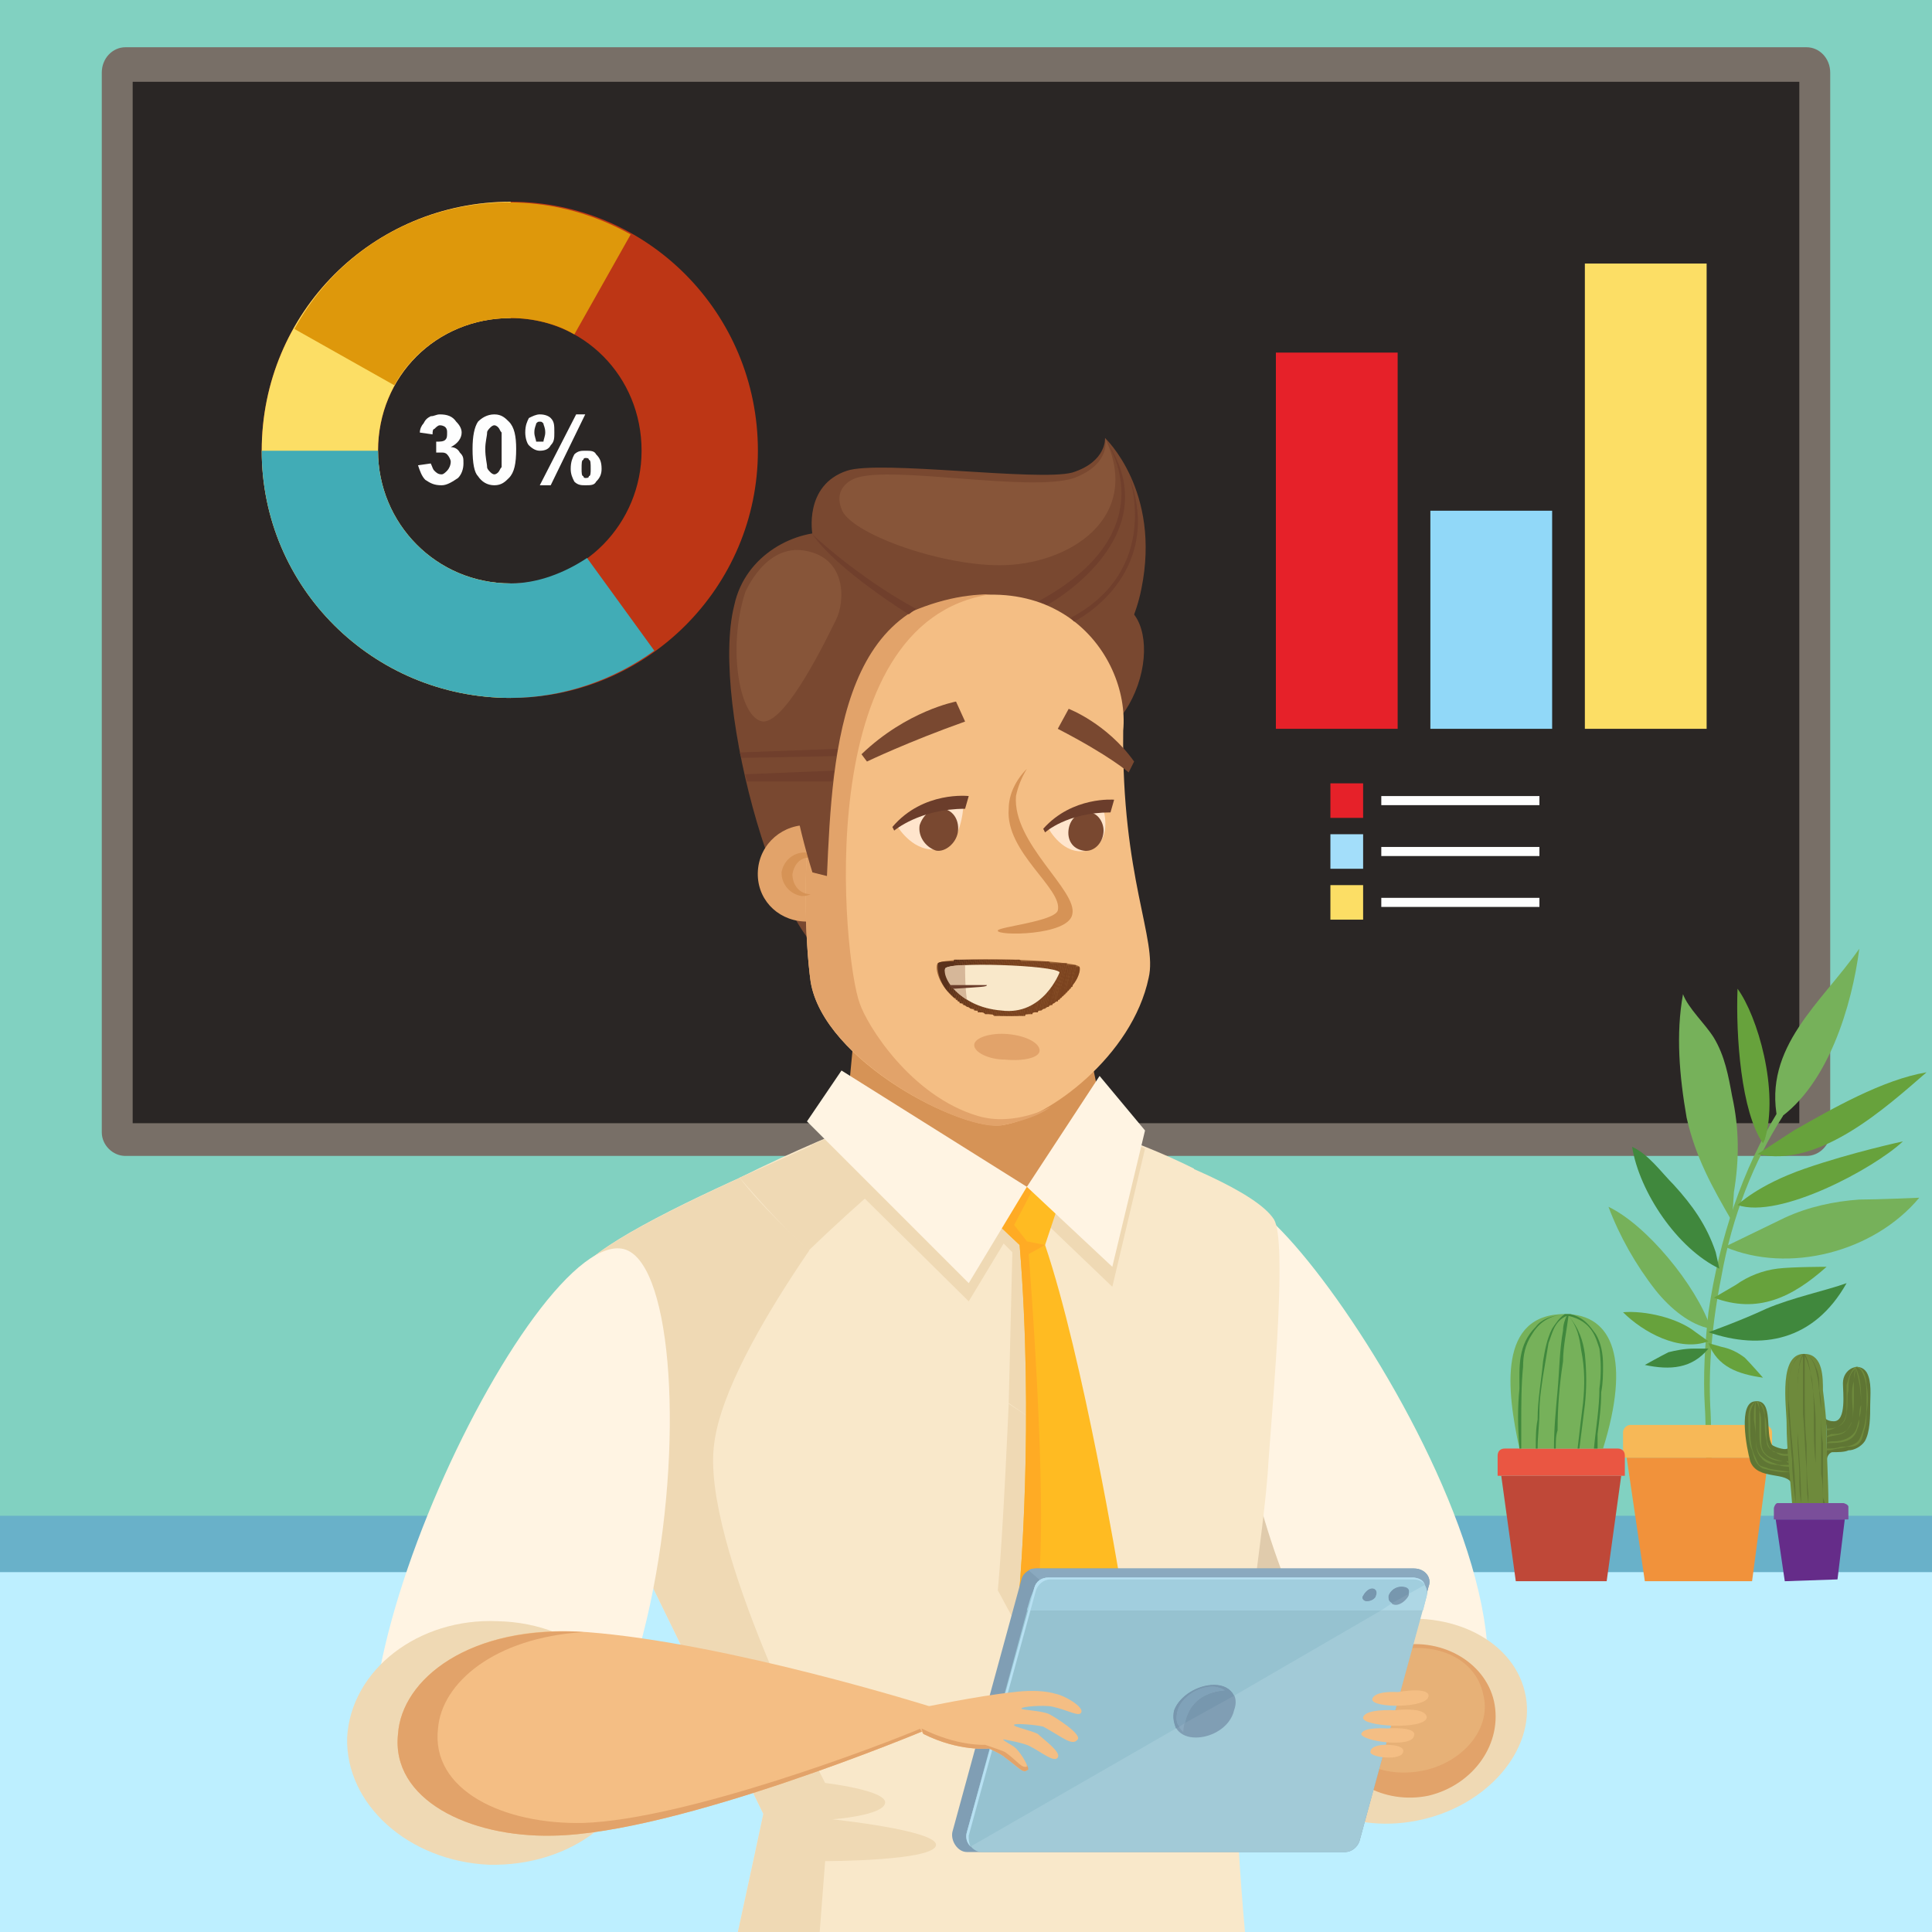 <?xml version="1.0" encoding="UTF-8"?>
<!DOCTYPE svg PUBLIC "-//W3C//DTD SVG 1.1//EN" "http://www.w3.org/Graphics/SVG/1.1/DTD/svg11.dtd">
<!-- Creator: CorelDRAW X7 -->
<svg xmlns="http://www.w3.org/2000/svg" xml:space="preserve" width="1063px" height="1063px" version="1.1" style="shape-rendering:geometricPrecision; text-rendering:geometricPrecision; image-rendering:optimizeQuality; fill-rule:evenodd; clip-rule:evenodd" viewBox="0 0 1063 1063" xmlns:xlink="http://www.w3.org/1999/xlink">
 <defs>
  <style type="text/css">
   <![CDATA[
    .fil17 {fill:#F7B857}
    .fil16 {fill:#F1923B}
    .fil23 {fill:#EA5642}
    .fil22 {fill:#BF4838}
    .fil9 {fill:#E62129}
    .fil1 {fill:#786F67}
    .fil2 {fill:#2A2625}
    .fil13 {fill:#76B15A}
    .fil19 {fill:#7A4E9A}
    .fil14 {fill:#67A23C}
    .fil21 {fill:#6E8A3C}
    .fil20 {fill:#5F7634}
    .fil18 {fill:#652C89}
    .fil15 {fill:#40883D}
    .fil5 {fill:#41ACB6}
    .fil86 {fill:#5A311B}
    .fil85 {fill:#5B311B}
    .fil84 {fill:#5C321B}
    .fil83 {fill:#5D331B}
    .fil82 {fill:#5E331B}
    .fil81 {fill:#5F341B}
    .fil80 {fill:#60351C}
    .fil79 {fill:#61351C}
    .fil78 {fill:#62351C}
    .fil77 {fill:#63361C}
    .fil76 {fill:#64361C}
    .fil75 {fill:#65371C}
    .fil74 {fill:#66381C}
    .fil73 {fill:#67381C}
    .fil72 {fill:#68391C}
    .fil71 {fill:#69391C}
    .fil12 {fill:#69B1C9}
    .fil70 {fill:#6A3A1D}
    .fil69 {fill:#6B3A1D}
    .fil47 {fill:#6B3D2B}
    .fil68 {fill:#6C3B1D}
    .fil67 {fill:#6D3B1D}
    .fil66 {fill:#6E3C1D}
    .fil65 {fill:#6F3C1D}
    .fil64 {fill:#703D1D}
    .fil45 {fill:#703F2C}
    .fil63 {fill:#713E1E}
    .fil62 {fill:#723E1E}
    .fil61 {fill:#733F1E}
    .fil60 {fill:#743F1E}
    .fil59 {fill:#74401E}
    .fil58 {fill:#75401E}
    .fil57 {fill:#76401E}
    .fil56 {fill:#76411E}
    .fil55 {fill:#77411E}
    .fil38 {fill:#7797AE}
    .fil54 {fill:#78421E}
    .fil53 {fill:#79421E}
    .fil52 {fill:#79421F}
    .fil43 {fill:#794830}
    .fil51 {fill:#7A421F}
    .fil50 {fill:#7A431F}
    .fil49 {fill:#7B431F}
    .fil34 {fill:#809EB4}
    .fil40 {fill:#80A2B9}
    .fil0 {fill:#81D1C1}
    .fil44 {fill:#875539}
    .fil35 {fill:#8AA9BF}
    .fil8 {fill:#91D8F8}
    .fil39 {fill:#96C2D0}
    .fil48 {fill:#9B6335}
    .fil41 {fill:#A1CEDE}
    .fil36 {fill:#A2CAD7}
    .fil10 {fill:#A3DEFA}
    .fil37 {fill:#AED7E5}
    .fil42 {fill:#B7E0F2}
    .fil3 {fill:#BD3615}
    .fil11 {fill:#BDEFFF}
    .fil30 {fill:#D69356}
    .fil87 {fill:#D6B799}
    .fil6 {fill:#DE980B}
    .fil25 {fill:#E0CBAC}
    .fil31 {fill:#E2A36A}
    .fil32 {fill:#E7B177}
    .fil27 {fill:#EFD9B4}
    .fil33 {fill:#F4BE84}
    .fil26 {fill:#F9E8CA}
    .fil4 {fill:#FCDE65}
    .fil7 {fill:#FEFEFE}
    .fil29 {fill:#FFAB24}
    .fil28 {fill:#FFBB22}
    .fil46 {fill:#FFE5CC}
    .fil24 {fill:#FFF4E3}
   ]]>
  </style>
 </defs>
 <g id="Layer_x0020_1">
  <g id="_759770816">
   <polygon class="fil0" points="1063,0 1063,1063 0,1063 0,0 "/>
   <g>
    <g>
     <path class="fil1" d="M1007 623c0,7 -6,13 -13,13l-925 0c-7,0 -13,-6 -13,-13l0 -583c0,-8 6,-14 13,-14l925 0c7,0 13,6 13,14l0 583z"/>
     <polygon class="fil2" points="73,45 73,618 990,618 990,45 "/>
    </g>
    <g>
     <path class="fil3" d="M281 111c75,0 136,61 136,137 0,75 -61,136 -136,136 -76,0 -137,-61 -137,-136 0,-76 61,-137 137,-137zm0 64c40,0 72,32 72,73 0,40 -32,73 -72,73 -41,0 -73,-33 -73,-73 0,-41 32,-73 73,-73z"/>
     <path class="fil4" d="M281 384c-76,0 -137,-61 -137,-136 0,-76 61,-137 137,-137l0 64c-41,0 -73,32 -73,73 0,40 32,73 73,73l0 63z"/>
     <path class="fil5" d="M360 358c-22,16 -50,26 -79,26 -76,0 -137,-61 -137,-136l64 0c0,40 32,73 73,73 15,0 30,-6 42,-14l37 51z"/>
     <path class="fil6" d="M162 181c36,-66 119,-89 185,-52l-31 55c-10,-6 -23,-9 -35,-9 -28,0 -52,15 -64,37l-55 -31z"/>
    </g>
    <path class="fil7" d="M230 256l7 -1c1,2 1,3 2,4 1,1 2,2 4,2 1,0 2,-1 3,-2 1,-1 2,-3 2,-5 0,-1 -1,-3 -2,-4 -1,-1 -2,-1 -3,-1 -1,0 -2,0 -3,0l0 -6c2,0 4,0 5,-1 1,-1 1,-2 1,-4 0,-1 0,-2 -1,-3 0,0 -1,-1 -3,-1 -1,0 -2,1 -3,2 -1,0 -1,2 -1,3l-7 -1c0,-2 1,-4 2,-5 1,-2 2,-3 4,-4 2,0 3,-1 5,-1 4,0 7,1 9,4 2,2 3,4 3,6 0,3 -2,6 -6,8 2,0 4,1 5,3 2,2 2,3 2,6 0,3 -1,6 -3,8 -3,2 -6,4 -9,4 -4,0 -6,-1 -9,-3 -2,-2 -3,-5 -4,-8zm42 -28c4,0 6,2 8,4 3,3 4,8 4,15 0,8 -1,13 -4,16 -2,2 -4,4 -8,4 -4,0 -7,-2 -9,-5 -2,-2 -3,-7 -3,-15 0,-7 1,-12 3,-15 2,-2 5,-4 9,-4zm0 6c-1,0 -2,1 -2,1 -1,1 -2,2 -2,3 0,2 -1,5 -1,9 0,5 1,8 1,10 0,1 1,2 2,3 0,0 1,1 2,1 1,0 2,-1 2,-1 1,-1 1,-2 2,-3 0,-2 0,-5 0,-10 0,-4 0,-7 0,-9 -1,-1 -1,-2 -2,-3 0,0 -1,-1 -2,-1zm17 4c0,-4 1,-6 2,-8 2,-1 4,-2 6,-2 3,0 5,1 6,2 2,2 2,4 2,8 0,3 0,5 -2,7 -1,2 -3,3 -6,3 -2,0 -4,-1 -6,-3 -1,-1 -2,-4 -2,-7zm5 0c0,2 1,4 1,5 1,0 1,0 2,0 1,0 1,0 2,0 0,-1 1,-3 1,-5 0,-3 -1,-4 -1,-5 -1,-1 -1,-1 -2,-1 -1,0 -1,0 -2,1 0,1 -1,2 -1,5zm9 29l-6 0 20 -39 5 0 -19 39zm11 -9c0,-4 1,-6 2,-8 2,-2 4,-2 6,-2 3,0 5,0 6,2 2,2 3,4 3,8 0,3 -1,5 -3,7 -1,2 -3,2 -6,2 -2,0 -4,0 -6,-2 -1,-2 -2,-4 -2,-7zm6 0c0,2 0,4 1,4 0,1 1,1 1,1 1,0 2,0 2,-1 1,0 1,-2 1,-4 0,-3 0,-5 -1,-5 0,-1 -1,-1 -2,-1 0,0 -1,0 -1,1 -1,0 -1,2 -1,5z"/>
    <polygon class="fil4" points="872,145 939,145 939,401 872,401 "/>
    <polygon class="fil8" points="787,281 854,281 854,401 787,401 "/>
    <polygon class="fil9" points="702,194 769,194 769,401 702,401 "/>
    <polygon class="fil9" points="732,431 750,431 750,450 732,450 "/>
    <polygon class="fil10" points="732,459 750,459 750,478 732,478 "/>
    <polygon class="fil4" points="732,487 750,487 750,506 732,506 "/>
    <polygon class="fil7" points="760,438 847,438 847,443 760,443 "/>
    <polygon class="fil7" points="760,466 847,466 847,471 760,471 "/>
    <polygon class="fil7" points="760,494 847,494 847,499 760,499 "/>
   </g>
   <polygon class="fil11" points="0,842 1063,842 1063,1063 0,1063 "/>
   <polygon class="fil12" points="0,834 1063,834 1063,865 0,865 "/>
   <g>
    <path class="fil13" d="M941 774c1,13 0,52 3,64l-3 0c-3,-12 -2,-51 -3,-64 -1,-17 0,-34 2,-52 6,-41 19,-79 38,-110 1,-1 1,-1 2,-1 0,0 1,1 1,1 0,1 0,1 0,2 -16,25 -28,55 -34,89 -5,25 -7,49 -6,71z"/>
    <path class="fil13" d="M978 616c-8,-40 24,-64 45,-94 -4,31 -17,75 -45,94z"/>
    <path class="fil13" d="M953 672c-11,-19 -20,-35 -25,-57 -4,-23 -6,-46 -2,-68 3,8 12,16 17,24 6,10 8,21 10,32 4,18 4,35 1,53l-1 16z"/>
    <path class="fil14" d="M967 635c34,8 71,-26 93,-45 -24,4 -52,20 -73,32l-20 13z"/>
    <path class="fil13" d="M949 686c35,15 82,3 107,-27 0,0 -23,1 -33,1 -14,1 -28,4 -41,10l-33 16z"/>
    <path class="fil15" d="M946 698c-23,-11 -44,-42 -48,-67 9,4 16,14 23,21 10,11 18,22 23,37l2 9z"/>
    <path class="fil14" d="M943 714c24,9 43,0 62,-17 0,0 -19,0 -27,1 -8,1 -16,4 -23,9l-12 7z"/>
    <path class="fil14" d="M940 739c5,13 16,17 30,19 0,0 -7,-8 -10,-11 -4,-3 -8,-5 -13,-6l-7 -2z"/>
    <path class="fil15" d="M940 742c-9,11 -21,12 -35,9 0,0 9,-5 13,-7 4,-1 9,-2 14,-2l8 0z"/>
    <path class="fil14" d="M956 663c23,8 75,-20 91,-35 0,0 -28,6 -54,15 -26,9 -37,20 -37,20z"/>
    <path class="fil14" d="M970 629c-12,-17 -15,-59 -14,-85 11,15 23,56 15,83l-1 2z"/>
    <path class="fil13" d="M941 731c-11,-2 -22,-11 -30,-21 -11,-14 -20,-30 -26,-46 21,10 48,43 56,66l0 1z"/>
    <path class="fil15" d="M940 733c29,10 58,5 76,-27 -11,4 -30,8 -44,14 -15,7 -32,13 -32,13z"/>
    <path class="fil14" d="M940 738c-16,6 -36,-5 -47,-16 12,-1 30,3 40,11l7 5z"/>
    <polygon class="fil16" points="905,870 895,802 973,802 964,870 "/>
    <path class="fil17" d="M893 802l0 -14c0,-2 2,-4 4,-4l74 0c2,0 4,2 4,4l0 14 -82 0z"/>
    <polygon class="fil18" points="982,870 977,836 1015,836 1011,869 "/>
    <path class="fil19" d="M976 836l0 -6c0,-1 1,-3 2,-3l36 0c1,0 3,1 3,2l0 7 -41 0z"/>
    <path class="fil20" d="M966 771c10,-1 5,18 9,24 1,1 9,4 9,1 0,7 1,14 2,21 -2,-8 -19,-2 -23,-13 -2,-7 -7,-33 3,-33z"/>
    <path class="fil20" d="M1005 804l0 0c0,-5 0,-10 0,-14 0,-4 0,-7 -1,-10 0,0 1,2 5,2 7,0 5,-16 5,-21 0,-8 9,-12 13,-6 3,5 2,13 2,18 0,6 0,15 -3,20 -2,3 -6,5 -9,5 -2,1 -6,1 -9,1 -3,1 -3,5 -3,5z"/>
    <path class="fil21" d="M986 827c-1,-14 -3,-29 -3,-44 0,-9 -5,-40 11,-38 9,1 9,13 9,20 1,8 2,16 2,25 0,10 1,25 1,37l-20 0z"/>
    <path class="fil20" d="M1003 827c0,-5 0,-11 -1,-16 0,-12 0,-24 0,-36 -1,-6 -1,-12 -2,-17 -1,-5 -2,-11 -7,-13 3,5 3,11 4,16 1,7 2,15 2,22 0,15 0,29 0,44l0 0c0,-7 0,-15 0,-22 -1,-8 -1,-15 -1,-23 0,-8 0,-15 -1,-23 -1,-4 -2,-9 -4,-13 0,6 0,13 0,19 0,10 0,20 1,30 0,9 0,18 1,27 0,2 0,4 0,5l0 0c-1,-6 -1,-12 -1,-19 -1,-10 -1,-20 -2,-30 0,-9 0,-17 0,-26 0,-2 0,-4 0,-6 -2,3 -2,8 -3,12 0,5 0,9 0,14 0,5 0,11 0,16 1,13 2,26 2,39l0 0c-1,-5 -1,-10 -1,-15 0,-7 -1,-14 -1,-21 0,-8 0,-17 0,-25 0,-5 0,-10 1,-14 0,-3 1,-5 2,-7 -4,2 -6,6 -7,10 -1,5 -1,10 -1,15 1,8 1,15 2,23 1,12 2,23 2,34l0 0c-1,-8 -2,-16 -2,-24 -1,-8 -1,-16 -2,-24 0,-9 -1,-19 2,-27 1,-3 3,-6 6,-7 0,0 1,0 1,0 3,1 5,4 6,7 2,4 2,8 2,13 1,4 1,8 1,12 0,5 0,11 1,17 0,10 0,20 0,29 0,2 1,3 1,4l-1 0z"/>
    <path class="fil21" d="M962 785c0,-5 -1,-11 4,-14 0,0 0,0 0,0 1,0 1,0 1,0 3,1 4,5 4,8 1,3 1,7 1,11 0,3 1,7 4,9 2,0 4,1 6,1 1,0 1,0 2,0 0,0 0,0 0,1 0,0 0,0 0,0 -1,0 -1,0 -2,0 -2,0 -4,-1 -5,-2 -3,-1 -5,-3 -5,-6 -1,-4 -1,-8 -1,-12 0,-3 -1,-8 -4,-10 1,1 1,3 1,5 1,3 1,5 1,7 0,3 0,6 0,9 0,2 0,4 1,6 2,4 7,5 11,6 1,0 2,0 3,0 0,0 0,0 0,1 -1,-1 -1,-1 -2,-1 -5,0 -9,-1 -12,-5 -2,-3 -2,-8 -2,-12 0,-3 0,-5 0,-8 0,-3 0,-6 -2,-8l0 0c0,3 0,6 0,9 0,3 0,6 0,9 0,4 0,9 3,12 3,3 7,4 10,5 2,0 4,0 6,0 0,1 0,1 0,1 -2,0 -4,0 -7,-1 -3,0 -7,-1 -9,-4 -3,-3 -3,-8 -3,-12 0,-4 -1,-7 -1,-10 0,-3 0,-6 1,-9 -2,2 -3,5 -3,8 0,2 0,4 0,6 0,5 0,10 2,15 1,2 2,5 3,6 1,1 3,1 5,2 4,1 8,1 12,2 0,0 0,0 0,0 -1,0 -2,0 -3,0 -4,0 -8,-1 -12,-2 -4,-2 -5,-6 -6,-10 -2,-4 -2,-9 -2,-13z"/>
    <path class="fil21" d="M1016 777c0,4 -2,7 -5,8 -2,1 -4,2 -6,2 0,0 0,0 0,0 0,-1 0,-1 0,-1 2,0 4,0 6,-1 4,-2 5,-6 5,-10 0,-4 0,-8 0,-13 1,-3 2,-8 5,-10 0,0 1,0 1,0 4,1 5,7 5,10 1,5 1,10 0,15 0,3 0,6 -1,9 -1,3 -1,6 -3,8 -2,2 -4,2 -7,2 -3,1 -6,1 -9,2 -1,0 -1,0 -2,0l0 0c0,0 0,0 0,-1 3,0 5,0 8,-1 2,0 5,0 8,-2 2,-1 3,-4 4,-7 2,-6 2,-12 2,-18 0,-5 0,-10 -3,-15 -1,-1 -1,-1 -3,-2 3,7 3,13 3,20 0,3 0,5 -1,8 0,2 0,4 -1,6 -2,8 -10,8 -17,8 0,0 0,0 0,0 1,-1 3,-1 4,-1 5,0 10,-2 12,-6 1,-2 1,-4 2,-6 0,-3 0,-6 1,-8 0,-7 -1,-14 -3,-20 0,2 -1,4 -1,7 0,3 0,5 0,8 0,4 0,9 -1,14 -1,3 -3,6 -6,7 -3,1 -6,1 -8,2 0,-1 0,-1 0,-1 1,0 2,-1 3,-1 3,0 5,0 8,-2 1,-1 2,-3 3,-5 1,-4 0,-9 0,-14 0,-3 0,-5 1,-8 0,-2 0,-5 1,-7 0,0 0,0 0,0 -4,3 -4,8 -4,12 -1,4 0,8 -1,12z"/>
    <polygon class="fil22" points="834,870 826,812 892,812 884,870 "/>
    <path class="fil23" d="M824 812l0 -11c0,-3 2,-4 4,-4l62 0c2,0 4,1 4,4l0 11 -70 0z"/>
    <path class="fil13" d="M882 797l-46 0c-7,-32 -12,-74 25,-74 27,0 36,26 21,74z"/>
    <path class="fil15" d="M879 789c0,2 0,5 0,8l-2 0c1,-11 3,-22 3,-33 1,-7 1,-15 0,-22 -2,-6 -4,-15 -17,-18 6,7 8,14 9,21 1,10 1,19 0,28 -1,8 -2,16 -3,24l-1 0c1,-9 2,-17 3,-25 1,-10 1,-19 -1,-29 -1,-7 -2,-13 -7,-19 -1,8 -3,17 -3,25 -2,13 -3,25 -3,38 -1,3 -1,6 -1,10l-1 0c0,-11 1,-21 2,-32 1,-11 1,-22 3,-33 0,-3 1,-6 2,-8 -7,3 -8,10 -10,15 -1,6 -2,12 -3,18 -1,7 -2,13 -2,20 0,7 -1,13 -1,20l-1 0c0,-6 0,-11 1,-16 0,-11 2,-21 3,-32 1,-6 2,-12 5,-18 2,-3 4,-6 7,-8 -10,1 -15,6 -18,11 -4,6 -5,12 -5,18 -1,10 -1,21 -1,31 0,4 0,9 0,14l-1 0c0,-1 0,-1 0,-1 -1,-11 -1,-22 0,-32 0,-12 -1,-24 9,-34 3,-4 8,-6 16,-7 1,0 2,0 3,0 8,2 11,7 14,11 3,5 4,11 4,17 0,5 0,10 -1,15 0,8 -1,15 -2,23z"/>
   </g>
   <g>
    <path class="fil24" d="M680 661c-52,16 -1,338 83,324 152,-26 -52,-334 -83,-324z"/>
    <path class="fil25" d="M776 941c-65,11 -110,-182 -102,-276 -41,42 9,333 89,320 39,-7 55,-33 56,-67 -9,11 -23,19 -43,23z"/>
    <path class="fil26" d="M320 698c21,-29 205,-99 205,-99 0,0 157,42 176,72 7,12 0,92 -3,132 -2,40 -18,131 -18,172 0,20 2,55 5,88l-279 0c7,-32 14,-65 14,-65l-82 -168c0,0 -26,-120 -18,-132z"/>
    <path class="fil27" d="M555 772c0,0 -3,71 -6,103 0,0 33,62 38,63 6,0 22,-51 22,-51l-44 -108 -10 -7z"/>
    <path class="fil27" d="M451 1063l3 -39c0,0 61,0 61,-9 0,-8 -57,-14 -57,-14 0,0 28,-2 29,-9 1,-7 -33,-11 -33,-11 0,0 -69,-132 -61,-187 7,-55 90,-157 90,-157l-6 -19c-56,23 -143,61 -157,80 -8,12 18,132 18,132l82 168c0,0 -7,33 -14,65l45 0z"/>
    <path class="fil26" d="M407 648c23,31 99,96 173,140 41,-64 77,-145 77,-145 -56,-28 -132,-44 -132,-44 0,0 -60,20 -118,49z"/>
    <polygon class="fil27" points="546,678 557,689 555,772 565,779 569,684 549,664 "/>
    <path class="fil27" d="M446 630l87 86 32 -53 -79 -49c-12,4 -25,10 -40,16z"/>
    <path class="fil27" d="M630 632l-2 -1c-11,-5 -22,-9 -33,-13l-30 45 47 45 18 -76z"/>
    <path class="fil27" d="M445 688c30,-29 56,-50 56,-50l-47 -11 -47 21c0,0 21,25 38,40z"/>
    <path class="fil28" d="M593 922c5,0 23,-54 23,-54 0,0 -20,-121 -41,-183 -2,-8 -14,-11 -14,0 8,97 0,188 0,188 0,0 28,49 32,49z"/>
    <polygon class="fil28" points="539,654 586,652 575,685 561,685 543,668 "/>
    <path class="fil29" d="M592 910c-2,0 -21,-35 -21,-35 6,-47 -5,-185 -5,-185l9 -5 -10 -2 -7 -9 11 -21 -23 1 -4 12 1 2 18 17c8,97 0,188 0,188 0,0 28,49 32,49 5,0 23,-54 23,-54 0,0 -21,42 -24,42z"/>
    <polygon class="fil30" points="609,624 565,653 464,631 472,547 593,547 "/>
    <path class="fil24" d="M342 687c-54,-8 -193,291 -113,324 143,60 167,-316 113,-324z"/>
    <path class="fil27" d="M839 931c7,29 -18,61 -56,70 -38,9 -75,-8 -82,-38 -7,-30 18,-61 56,-70 38,-9 75,8 82,38z"/>
    <path class="fil31" d="M822 936c5,23 -11,46 -36,52 -24,5 -49,-8 -54,-31 -5,-22 11,-45 35,-51 25,-6 50,8 55,30z"/>
    <path class="fil32" d="M816 932c5,18 -10,37 -32,42 -23,5 -44,-5 -48,-24 -5,-18 10,-37 32,-42 23,-5 44,5 48,24z"/>
    <path class="fil27" d="M352 962c-1,37 -38,65 -83,64 -44,-2 -79,-33 -78,-70 2,-37 39,-66 83,-64 45,1 80,33 78,70z"/>
    <path class="fil33" d="M219 954c2,-30 40,-61 104,-56 78,6 189,41 189,41l-3 13c0,0 -136,57 -205,58 -46,1 -89,-20 -85,-56z"/>
    <path class="fil31" d="M321 1003c-44,1 -84,-18 -80,-52 2,-25 31,-50 80,-53 -63,-4 -100,26 -102,56 -4,36 39,57 85,56 69,-1 205,-58 205,-58l0 -2c-23,10 -131,51 -188,53z"/>
    <path class="fil34" d="M740 1019l-208 0c-5,0 -9,-6 -8,-11l38 -139c1,-4 5,-6 8,-6l208 0c6,0 10,5 8,10l-38 140c-1,3 -4,6 -8,6z"/>
    <path class="fil35" d="M786 873c2,-5 -2,-10 -8,-10l-208 0c-1,0 -3,0 -4,1l24 21 193 0 3 -12z"/>
    <path class="fil36" d="M740 1019l-200 0c-5,0 -9,-6 -8,-11l37 -134c1,-4 4,-6 8,-6l200 0c5,0 9,5 8,10l-37 135c-1,3 -4,6 -8,6z"/>
    <path class="fil34" d="M679 941c-2,9 -12,15 -21,15 -9,0 -14,-6 -12,-15 3,-8 13,-14 22,-14 9,0 14,6 11,14z"/>
    <path class="fil37" d="M566 886l216 0 1 0 2 -8c1,-5 -3,-10 -8,-10l-200 0c-4,0 -7,2 -8,6l-4 12 1 0z"/>
    <path class="fil35" d="M651 953c1,-14 9,-21 23,-23 -2,-1 -4,-2 -7,-2 -8,0 -17,6 -19,13 -2,5 0,9 3,12z"/>
    <path class="fil34" d="M775 878c-1,2 -4,5 -7,5 -3,0 -5,-3 -4,-5 1,-3 4,-5 7,-5 3,0 5,2 4,5z"/>
    <path class="fil34" d="M757 878c0,1 -2,3 -5,3 -2,0 -3,-2 -2,-3 1,-2 3,-4 5,-4 2,0 3,2 2,4z"/>
    <path class="fil38" d="M532 1008c0,0 0,0 0,0 0,0 0,0 0,0l0 0zm0 0l37 -134 -2 5 -35 129z"/>
    <path class="fil39" d="M534 1016c-2,-2 -3,-5 -2,-8 0,0 0,0 0,0 0,0 0,0 0,0 0,0 0,0 0,0 0,0 0,0 0,0l0 0 35 -129 -2 7 1 0 194 0 -81 47c-2,-4 -6,-6 -11,-6 -9,0 -19,6 -22,14 -1,4 0,7 1,10l-113 65z"/>
    <path class="fil40" d="M777 868c0,0 0,0 0,0z"/>
    <path class="fil40" d="M777 868c0,0 0,0 0,0 0,0 0,0 0,0z"/>
    <path class="fil40" d="M777 868c0,0 0,0 0,0 0,0 0,0 0,0z"/>
    <path class="fil38" d="M647 951c-1,-3 -2,-6 -1,-10 3,-8 13,-14 22,-14 5,0 9,2 11,6l-27 15c2,-10 9,-17 22,-18 -2,-1 -4,-2 -7,-2 -8,0 -17,6 -19,13 -1,4 -1,7 1,9l-2 1z"/>
    <path class="fil41" d="M565 886l2 -7 2 -5c1,-4 4,-6 8,-6l200 0c0,0 0,0 0,0 0,0 0,0 0,0 0,0 0,0 0,0 0,0 0,0 0,0 0,0 0,0 0,0 3,0 6,1 7,4l-9 5c1,-3 -1,-4 -4,-4 -3,0 -6,2 -7,5 0,2 0,3 2,4l-6 4 -194 0 -1 0zm190 -12c-2,0 -4,2 -5,4 -1,1 0,3 2,3 3,0 5,-2 5,-3 1,-2 0,-4 -2,-4z"/>
    <path class="fil40" d="M649 950c-2,-2 -2,-5 -1,-9 2,-7 11,-13 19,-13 3,0 5,1 7,2 -13,1 -20,8 -22,18l-3 2z"/>
    <path class="fil38" d="M766 882c-2,-1 -2,-2 -2,-4 1,-3 4,-5 7,-5 3,0 5,1 4,4l-9 5z"/>
    <path class="fil38" d="M752 881c-2,0 -3,-2 -2,-3 1,-2 3,-4 5,-4 2,0 3,2 2,4 0,1 -2,3 -5,3z"/>
    <path class="fil42" d="M533 1010l37 -135c1,-3 4,-6 8,-6l200 0c2,0 5,1 6,3 -1,-3 -4,-4 -7,-4l-200 0c-4,0 -7,2 -8,6l-37 134c-1,3 0,6 2,8 -1,-2 -1,-4 -1,-6z"/>
    <path class="fil33" d="M505 940c0,0 33,-7 53,-9 0,0 13,-2 23,1 5,1 15,7 14,10 -1,3 -7,-1 -16,-3 -5,-1 -17,0 -17,1 0,1 10,1 15,3 4,2 18,11 16,14 -3,4 -8,-1 -19,-7 -4,-1 -16,-2 -16,-1 -1,1 9,3 13,5 3,3 13,10 11,13 -2,3 -9,-3 -15,-6 -3,-2 -15,-4 -15,-4 0,1 5,3 7,5 3,3 8,11 6,12 -2,2 -5,-2 -12,-7 -2,-2 -9,-5 -9,-5 0,0 -16,2 -36,-8 0,0 -8,-11 -3,-14z"/>
    <path class="fil31" d="M565 972c-3,1 -5,-3 -12,-8 -2,-1 -11,-4 -11,-4 0,0 -15,1 -35,-9l1 3c20,10 36,8 36,8 0,0 7,3 9,5 7,5 10,9 12,7 1,0 1,-1 0,-3l0 1z"/>
    <path class="fil33" d="M786 933c0,0 1,-5 -17,-2 0,0 -13,-1 -14,4 0,5 31,5 31,-2z"/>
    <path class="fil33" d="M785 945c0,0 1,-6 -18,-4 0,0 -16,-1 -17,4 -1,5 34,7 35,0z"/>
    <path class="fil33" d="M778 955c0,0 3,-5 -15,-4 0,0 -13,-1 -14,3 0,4 28,8 29,1z"/>
    <path class="fil33" d="M772 964c0,0 2,-4 -10,-4 0,0 -8,0 -8,4 0,3 17,5 18,0z"/>
    <polygon class="fil24" points="565,653 612,697 630,622 605,592 "/>
    <polygon class="fil24" points="444,617 463,589 565,653 533,706 "/>
    <g>
     <path class="fil43" d="M626 377c-7,20 -22,33 -34,28 -12,-4 -16,-23 -9,-43 7,-20 22,-33 34,-29 12,4 16,24 9,44z"/>
     <path class="fil43" d="M447 294c0,0 -5,-27 19,-35 18,-6 105,6 124,1 19,-6 18,-19 18,-19 0,0 31,29 20,83 -11,55 -62,64 -62,64l-108 -46 -11 -48z"/>
     <path class="fil43" d="M490 427c2,65 -5,97 -29,100 -29,4 -71,-139 -57,-194 6,-28 34,-42 55,-40 24,3 29,69 31,134z"/>
     <path class="fil31" d="M470 483c-1,14 -14,25 -28,24 -15,-1 -26,-13 -25,-28 1,-15 14,-26 29,-25 14,2 25,14 24,29z"/>
     <path class="fil33" d="M618 402c-1,81 19,115 14,136 -9,43 -55,77 -80,81 -22,4 -99,-35 -106,-79 -6,-43 -6,-174 44,-198 87,-43 132,17 128,60z"/>
     <path class="fil43" d="M477 419c0,0 23,-11 54,-22l-5 -11c0,0 -27,5 -52,29l3 4z"/>
     <path class="fil43" d="M621 425c0,0 -10,-9 -39,-24l6 -11c0,0 21,8 36,29l-3 6z"/>
     <path class="fil31" d="M473 552c-9,-24 -28,-210 72,-225 -16,0 -34,4 -55,15 -50,24 -50,155 -44,198 7,44 86,84 106,79 20,-4 26,-10 26,-10 0,0 -20,11 -40,5 -37,-11 -61,-50 -65,-62z"/>
     <path class="fil30" d="M565 423c-6,6 -10,14 -10,22 -2,24 30,44 27,56 -2,6 -33,9 -33,11 -1,3 39,3 41,-9 3,-13 -33,-39 -31,-65 1,-5 3,-10 6,-15z"/>
     <path class="fil30" d="M436 481c1,-6 5,-10 11,-9 1,0 2,0 2,0 -1,-1 -4,-2 -6,-3 -7,0 -12,5 -13,11 0,7 5,12 11,13 2,0 3,0 5,-1 -6,0 -10,-5 -10,-11z"/>
     <path class="fil43" d="M552 326c-89,-6 -94,85 -97,156l-8 -2c-36,-116 -4,-202 105,-154z"/>
     <path class="fil44" d="M471 263c0,0 -13,4 -8,17 4,13 53,31 87,31 38,0 79,-26 58,-70 0,0 4,14 -17,22 -24,8 -100,-7 -120,0z"/>
     <path class="fil44" d="M410 326c0,0 11,-27 33,-23 23,4 22,28 17,38 -5,10 -27,56 -40,56 -13,-1 -20,-40 -10,-71z"/>
     <path class="fil45" d="M447 294c0,0 24,23 57,41l-4 3c0,0 -39,-24 -53,-44z"/>
     <path class="fil45" d="M608 241c0,1 1,2 1,2 -1,-1 -1,-2 -1,-2z"/>
     <path class="fil45" d="M576 333l0 0c0,0 68,-37 33,-90 6,10 27,53 -38,88l1 0c1,1 3,1 4,2z"/>
     <path class="fil45" d="M621 261c0,0 19,52 -32,79l2 2c0,0 51,-25 30,-81z"/>
     <polygon class="fil45" points="461,412 407,414 408,417 460,416 "/>
     <polygon class="fil45" points="459,424 410,426 411,430 458,430 "/>
     <path class="fil31" d="M572 578c0,4 -9,6 -19,5 -9,0 -17,-4 -17,-8 0,-4 9,-7 19,-6 10,1 17,5 17,9z"/>
     <path class="fil46" d="M494 455c0,0 9,15 23,12 12,-2 13,-23 13,-23 0,0 -18,-9 -36,11z"/>
     <path class="fil43" d="M527 458c-1,6 -7,11 -12,10 -6,-2 -10,-8 -9,-14 2,-6 7,-10 13,-9 6,1 9,7 8,13z"/>
     <path class="fil47" d="M492 457c0,0 14,-12 39,-12l2 -7c0,0 -25,-3 -42,17l1 2z"/>
     <path class="fil46" d="M577 456c0,0 8,15 21,12 15,-4 9,-23 9,-23 0,0 -13,-7 -30,11z"/>
     <path class="fil43" d="M607 459c-1,6 -6,10 -11,9 -6,-1 -9,-6 -8,-12 1,-6 6,-10 12,-9 5,1 8,7 7,12z"/>
     <path class="fil47" d="M575 458c0,0 12,-11 36,-11l2 -7c0,0 -23,-2 -39,16l1 2z"/>
     <path class="fil48" d="M516 530c4,-4 76,-2 78,2 2,5 -12,28 -40,27 -34,-1 -41,-26 -38,-29z"/>
     <path class="fil49" d="M590 542l2 -10c1,0 2,0 2,0 0,1 0,1 0,1 0,2 -1,6 -4,9z"/>
     <polygon class="fil49" points="590,543 592,532 592,532 590,542 "/>
     <polygon class="fil49" points="589,543 592,531 592,532 590,543 "/>
     <polygon class="fil49" points="589,544 591,531 592,531 589,543 "/>
     <polygon class="fil49" points="589,544 591,531 591,531 589,544 "/>
     <polygon class="fil49" points="588,544 591,531 591,531 589,544 "/>
     <polygon class="fil49" points="588,545 591,531 591,531 588,544 "/>
     <polygon class="fil49" points="587,545 590,531 591,531 588,545 "/>
     <polygon class="fil49" points="587,546 590,531 590,531 587,545 "/>
     <polygon class="fil49" points="587,546 590,531 590,531 587,546 "/>
     <polygon class="fil49" points="586,546 590,531 590,531 587,546 "/>
     <polygon class="fil49" points="586,547 589,531 590,531 586,546 "/>
     <polygon class="fil49" points="586,547 589,531 589,531 586,547 "/>
     <polygon class="fil49" points="585,547 589,531 589,531 586,547 "/>
     <polygon class="fil49" points="585,548 589,531 589,531 585,547 "/>
     <polygon class="fil49" points="585,548 588,531 589,531 585,548 "/>
     <polygon class="fil49" points="584,548 588,531 588,531 585,548 "/>
     <polygon class="fil49" points="584,549 588,531 588,531 584,548 "/>
     <polygon class="fil49" points="584,549 588,531 588,531 584,549 "/>
     <polygon class="fil49" points="583,549 587,531 588,531 584,549 "/>
     <polygon class="fil49" points="583,549 587,531 587,531 583,549 "/>
     <polygon class="fil49" points="583,550 587,531 587,531 583,549 "/>
     <polygon class="fil49" points="582,550 587,530 587,531 583,550 "/>
     <polygon class="fil49" points="582,550 586,530 587,530 582,550 "/>
     <polygon class="fil49" points="582,551 586,530 586,530 582,550 "/>
     <polygon class="fil49" points="582,551 586,530 586,530 582,551 "/>
     <polygon class="fil49" points="581,551 586,530 586,530 582,551 "/>
     <polygon class="fil49" points="581,551 585,530 586,530 581,551 "/>
     <polygon class="fil49" points="581,551 585,530 585,530 581,551 "/>
     <polygon class="fil49" points="580,552 585,530 585,530 581,551 "/>
     <polygon class="fil49" points="580,552 585,530 585,530 580,552 "/>
     <polygon class="fil49" points="580,552 584,530 585,530 580,552 "/>
     <polygon class="fil49" points="579,552 584,530 584,530 580,552 "/>
     <polygon class="fil49" points="579,552 584,530 584,530 579,552 "/>
     <polygon class="fil49" points="579,553 583,530 584,530 579,552 "/>
     <polygon class="fil49" points="578,553 583,530 583,530 579,553 "/>
     <polygon class="fil49" points="578,553 583,530 583,530 578,553 "/>
     <polygon class="fil49" points="578,553 583,530 583,530 578,553 "/>
     <polygon class="fil49" points="577,553 582,530 583,530 578,553 "/>
     <polygon class="fil49" points="577,554 582,530 582,530 577,553 "/>
     <polygon class="fil49" points="577,554 582,530 582,530 577,554 "/>
     <polygon class="fil49" points="577,554 582,530 582,530 577,554 "/>
     <polygon class="fil49" points="576,554 581,530 582,530 577,554 "/>
     <polygon class="fil49" points="576,554 581,530 581,530 576,554 "/>
     <polygon class="fil49" points="576,554 581,530 581,530 576,554 "/>
     <polygon class="fil49" points="575,555 581,530 581,530 576,554 "/>
     <polygon class="fil49" points="575,555 580,530 581,530 575,555 "/>
     <polygon class="fil49" points="575,555 580,530 580,530 575,555 "/>
     <polygon class="fil49" points="574,555 580,530 580,530 575,555 "/>
     <polygon class="fil49" points="574,555 580,530 580,530 574,555 "/>
     <polygon class="fil49" points="574,555 579,530 580,530 574,555 "/>
     <polygon class="fil49" points="574,555 579,530 579,530 574,555 "/>
     <polygon class="fil49" points="573,556 579,530 579,530 574,555 "/>
     <polygon class="fil49" points="573,556 579,530 579,530 573,556 "/>
     <polygon class="fil49" points="573,556 578,530 579,530 573,556 "/>
     <polygon class="fil49" points="572,556 578,530 578,530 573,556 "/>
     <polygon class="fil49" points="572,556 578,530 578,530 572,556 "/>
     <polygon class="fil49" points="572,556 577,529 578,530 572,556 "/>
     <polygon class="fil49" points="572,556 577,529 577,529 572,556 "/>
     <polygon class="fil49" points="571,556 577,529 577,529 572,556 "/>
     <polygon class="fil49" points="571,557 577,529 577,529 571,556 "/>
     <polygon class="fil49" points="571,557 576,529 577,529 571,557 "/>
     <polygon class="fil49" points="570,557 576,529 576,529 571,557 "/>
     <polygon class="fil49" points="570,557 576,529 576,529 570,557 "/>
     <polygon class="fil49" points="570,557 576,529 576,529 570,557 "/>
     <polygon class="fil49" points="570,557 575,529 576,529 570,557 "/>
     <polygon class="fil49" points="569,557 575,529 575,529 570,557 "/>
     <polygon class="fil49" points="569,557 575,529 575,529 569,557 "/>
     <polygon class="fil49" points="569,557 575,529 575,529 569,557 "/>
     <polygon class="fil49" points="568,557 574,529 575,529 569,557 "/>
     <polygon class="fil49" points="568,557 574,529 574,529 568,557 "/>
     <polygon class="fil49" points="568,558 574,529 574,529 568,557 "/>
     <polygon class="fil49" points="568,558 574,529 574,529 568,558 "/>
     <polygon class="fil49" points="567,558 573,529 574,529 568,558 "/>
     <polygon class="fil49" points="567,558 573,529 573,529 567,558 "/>
     <polygon class="fil49" points="567,558 573,529 573,529 567,558 "/>
     <polygon class="fil49" points="566,558 573,529 573,529 567,558 "/>
     <polygon class="fil49" points="566,558 572,529 573,529 566,558 "/>
     <polygon class="fil49" points="566,558 572,529 572,529 566,558 "/>
     <polygon class="fil50" points="566,558 572,529 572,529 566,558 "/>
     <polygon class="fil50" points="565,558 571,529 572,529 566,558 "/>
     <polygon class="fil50" points="565,558 571,529 571,529 565,558 "/>
     <polygon class="fil50" points="565,558 571,529 571,529 565,558 "/>
     <polygon class="fil50" points="564,558 571,529 571,529 565,558 "/>
     <polygon class="fil50" points="564,558 570,529 571,529 564,558 "/>
     <polygon class="fil50" points="564,558 570,529 570,529 564,558 "/>
     <polygon class="fil50" points="564,559 570,529 570,529 564,558 "/>
     <polygon class="fil50" points="563,559 570,529 570,529 564,559 "/>
     <polygon class="fil50" points="563,559 569,529 570,529 563,559 "/>
     <polygon class="fil50" points="563,559 569,529 569,529 563,559 "/>
     <polygon class="fil50" points="563,559 569,529 569,529 563,559 "/>
     <polygon class="fil50" points="562,559 569,529 569,529 563,559 "/>
     <polygon class="fil50" points="562,559 568,529 569,529 562,559 "/>
     <polygon class="fil50" points="562,559 568,529 568,529 562,559 "/>
     <polygon class="fil50" points="561,559 568,529 568,529 562,559 "/>
     <polygon class="fil50" points="561,559 568,529 568,529 561,559 "/>
     <polygon class="fil50" points="561,559 567,529 568,529 561,559 "/>
     <polygon class="fil50" points="561,559 567,529 567,529 561,559 "/>
     <polygon class="fil50" points="560,559 567,529 567,529 561,559 "/>
     <polygon class="fil51" points="560,559 566,529 567,529 560,559 "/>
     <polygon class="fil51" points="560,559 566,529 566,529 560,559 "/>
     <polygon class="fil51" points="560,559 566,529 566,529 560,559 "/>
     <polygon class="fil51" points="559,559 566,529 566,529 560,559 "/>
     <polygon class="fil51" points="559,559 565,529 566,529 559,559 "/>
     <polygon class="fil51" points="559,559 565,529 565,529 559,559 "/>
     <polygon class="fil51" points="558,559 565,529 565,529 559,559 "/>
     <polygon class="fil51" points="558,559 565,529 565,529 558,559 "/>
     <polygon class="fil52" points="558,559 564,529 565,529 558,559 "/>
     <polygon class="fil52" points="558,559 564,529 564,529 558,559 "/>
     <polygon class="fil52" points="557,559 564,529 564,529 558,559 "/>
     <polygon class="fil52" points="557,559 564,529 564,529 557,559 "/>
     <polygon class="fil53" points="557,559 563,529 564,529 557,559 "/>
     <polygon class="fil53" points="557,559 563,529 563,529 557,559 "/>
     <polygon class="fil53" points="556,559 563,529 563,529 557,559 "/>
     <polygon class="fil53" points="556,559 563,529 563,529 556,559 "/>
     <polygon class="fil53" points="556,559 562,529 563,529 556,559 "/>
     <polygon class="fil53" points="555,559 562,529 562,529 556,559 556,559 556,559 "/>
     <polygon class="fil53" points="555,559 562,529 562,529 555,559 "/>
     <polygon class="fil53" points="555,559 561,528 562,529 555,559 "/>
     <polygon class="fil54" points="555,559 561,528 561,528 555,559 "/>
     <polygon class="fil54" points="554,559 561,528 561,528 555,559 "/>
     <polygon class="fil54" points="554,559 561,528 561,528 554,559 "/>
     <polygon class="fil54" points="554,559 560,528 561,528 554,559 "/>
     <polygon class="fil54" points="554,559 560,528 560,528 554,559 "/>
     <polygon class="fil54" points="553,559 560,528 560,528 554,559 554,559 "/>
     <polygon class="fil54" points="553,559 560,528 560,528 553,559 "/>
     <polygon class="fil54" points="553,559 559,528 560,528 553,559 "/>
     <polygon class="fil54" points="553,559 559,528 559,528 553,559 "/>
     <polygon class="fil54" points="552,559 559,528 559,528 553,559 "/>
     <polygon class="fil54" points="552,559 559,528 559,528 552,559 "/>
     <polygon class="fil54" points="552,559 558,528 559,528 552,559 "/>
     <polygon class="fil54" points="552,559 558,528 558,528 552,559 "/>
     <polygon class="fil55" points="551,559 558,528 558,528 552,559 "/>
     <polygon class="fil55" points="551,559 557,528 558,528 551,559 "/>
     <polygon class="fil55" points="551,559 557,528 557,528 551,559 "/>
     <polygon class="fil55" points="550,559 557,528 557,528 551,559 "/>
     <polygon class="fil55" points="550,559 557,528 557,528 550,559 "/>
     <polygon class="fil55" points="550,559 556,528 557,528 550,559 "/>
     <polygon class="fil55" points="550,559 556,528 556,528 550,559 "/>
     <polygon class="fil55" points="549,559 556,528 556,528 550,559 "/>
     <polygon class="fil56" points="549,559 556,528 556,528 549,559 "/>
     <polygon class="fil56" points="549,559 555,528 556,528 549,559 "/>
     <polygon class="fil56" points="549,559 555,528 555,528 549,559 "/>
     <polygon class="fil56" points="548,559 555,528 555,528 549,559 "/>
     <polygon class="fil56" points="548,559 555,528 555,528 548,559 "/>
     <polygon class="fil56" points="548,559 554,528 555,528 548,559 "/>
     <polygon class="fil56" points="548,559 554,528 554,528 548,559 "/>
     <polygon class="fil56" points="547,559 554,528 554,528 548,559 "/>
     <polygon class="fil57" points="547,559 554,528 554,528 547,559 "/>
     <polygon class="fil57" points="547,559 553,528 554,528 547,559 "/>
     <polygon class="fil57" points="547,559 553,528 553,528 547,559 "/>
     <polygon class="fil57" points="546,558 553,528 553,528 547,559 "/>
     <polygon class="fil58" points="546,558 552,528 553,528 546,558 "/>
     <polygon class="fil58" points="546,558 552,528 552,528 546,558 "/>
     <polygon class="fil58" points="546,558 552,528 552,528 546,558 "/>
     <polygon class="fil58" points="545,558 552,528 552,528 546,558 "/>
     <polygon class="fil59" points="545,558 551,528 552,528 545,558 "/>
     <polygon class="fil59" points="545,558 551,528 551,528 545,558 "/>
     <polygon class="fil59" points="545,558 551,528 551,528 545,558 "/>
     <polygon class="fil59" points="544,558 551,528 551,528 545,558 "/>
     <polygon class="fil60" points="544,558 550,528 551,528 544,558 "/>
     <polygon class="fil60" points="544,558 550,528 550,528 544,558 "/>
     <polygon class="fil60" points="543,558 550,528 550,528 544,558 "/>
     <polygon class="fil60" points="543,558 550,528 550,528 543,558 "/>
     <polygon class="fil61" points="543,558 549,528 550,528 543,558 "/>
     <polygon class="fil61" points="543,558 549,528 549,528 543,558 "/>
     <polygon class="fil61" points="542,558 549,528 549,528 543,558 "/>
     <polygon class="fil61" points="542,558 548,528 549,528 542,558 "/>
     <polygon class="fil61" points="542,558 548,528 548,528 542,558 "/>
     <polygon class="fil61" points="542,558 548,528 548,528 542,558 "/>
     <polygon class="fil61" points="541,557 548,528 548,528 542,558 "/>
     <polygon class="fil61" points="541,557 547,528 548,528 541,557 "/>
     <polygon class="fil62" points="541,557 547,528 547,528 541,557 "/>
     <polygon class="fil62" points="541,557 547,528 547,528 541,557 "/>
     <polygon class="fil62" points="540,557 547,528 547,528 541,557 "/>
     <polygon class="fil62" points="540,557 546,528 547,528 540,557 "/>
     <polygon class="fil63" points="540,557 546,528 546,528 540,557 "/>
     <polygon class="fil63" points="540,557 546,528 546,528 540,557 "/>
     <polygon class="fil63" points="539,557 546,528 546,528 540,557 "/>
     <polygon class="fil63" points="539,557 545,528 546,528 539,557 "/>
     <polygon class="fil64" points="539,557 545,528 545,528 539,557 "/>
     <polygon class="fil64" points="539,557 545,528 545,528 539,557 "/>
     <polygon class="fil64" points="538,557 544,528 545,528 539,557 "/>
     <polygon class="fil64" points="538,556 544,528 544,528 538,557 "/>
     <polygon class="fil64" points="538,556 544,528 544,528 538,556 "/>
     <polygon class="fil64" points="538,556 544,528 544,528 538,556 "/>
     <polygon class="fil64" points="537,556 543,528 544,528 538,556 "/>
     <polygon class="fil64" points="537,556 543,528 543,528 537,556 "/>
     <polygon class="fil65" points="537,556 543,528 543,528 537,556 "/>
     <polygon class="fil65" points="537,556 543,528 543,528 537,556 "/>
     <polygon class="fil65" points="536,556 542,528 543,528 537,556 "/>
     <polygon class="fil65" points="536,556 542,528 542,528 536,556 "/>
     <polygon class="fil66" points="536,556 542,528 542,528 536,556 "/>
     <polygon class="fil66" points="536,556 542,528 542,528 536,556 "/>
     <polygon class="fil66" points="536,555 541,528 542,528 536,556 "/>
     <polygon class="fil66" points="535,555 541,528 541,528 536,555 "/>
     <polygon class="fil66" points="535,555 541,528 541,528 541,528 535,555 "/>
     <polygon class="fil67" points="535,555 541,528 541,528 535,555 "/>
     <polygon class="fil67" points="535,555 540,528 541,528 535,555 "/>
     <polygon class="fil67" points="534,555 540,528 540,528 535,555 "/>
     <polygon class="fil67" points="534,555 540,528 540,528 534,555 "/>
     <polygon class="fil68" points="534,555 539,528 540,528 534,555 "/>
     <polygon class="fil68" points="534,555 539,528 539,528 534,555 "/>
     <polygon class="fil68" points="533,554 539,528 539,528 534,555 "/>
     <polygon class="fil68" points="533,554 539,528 539,528 533,554 "/>
     <polygon class="fil69" points="533,554 538,528 539,528 533,554 "/>
     <polygon class="fil69" points="533,554 538,528 538,528 533,554 "/>
     <polygon class="fil69" points="532,554 538,528 538,528 533,554 "/>
     <polygon class="fil69" points="532,554 538,528 538,528 532,554 "/>
     <polygon class="fil70" points="532,554 537,528 538,528 532,554 "/>
     <polygon class="fil70" points="532,554 537,528 537,528 532,554 "/>
     <polygon class="fil70" points="531,553 537,528 537,528 532,554 "/>
     <polygon class="fil70" points="531,553 537,528 537,528 531,553 "/>
     <polygon class="fil71" points="531,553 536,528 537,528 531,553 "/>
     <polygon class="fil71" points="531,553 536,528 536,528 531,553 "/>
     <polygon class="fil72" points="530,553 536,528 536,528 531,553 "/>
     <polygon class="fil72" points="530,553 535,528 536,528 530,553 "/>
     <polygon class="fil73" points="530,553 535,528 535,528 530,553 "/>
     <polygon class="fil73" points="530,552 535,528 535,528 530,553 "/>
     <polygon class="fil73" points="530,552 535,528 535,528 530,552 "/>
     <polygon class="fil73" points="529,552 534,528 535,528 530,552 "/>
     <polygon class="fil74" points="529,552 534,528 534,528 529,552 "/>
     <polygon class="fil74" points="529,552 534,528 534,528 529,552 "/>
     <polygon class="fil74" points="529,552 534,528 534,528 529,552 "/>
     <polygon class="fil74" points="528,552 533,528 534,528 529,552 "/>
     <polygon class="fil75" points="528,551 533,528 533,528 528,552 "/>
     <polygon class="fil75" points="528,551 533,528 533,528 528,551 "/>
     <polygon class="fil75" points="528,551 532,528 533,528 528,551 "/>
     <polygon class="fil75" points="527,551 532,528 532,528 528,551 "/>
     <polygon class="fil76" points="527,551 532,528 532,528 527,551 "/>
     <polygon class="fil76" points="527,551 532,528 532,528 527,551 "/>
     <polygon class="fil77" points="527,550 531,528 532,528 527,551 "/>
     <polygon class="fil77" points="526,550 531,528 531,528 527,550 "/>
     <polygon class="fil78" points="526,550 531,528 531,528 526,550 "/>
     <polygon class="fil78" points="526,550 531,528 531,528 526,550 "/>
     <polygon class="fil78" points="526,550 530,528 531,528 526,550 "/>
     <polygon class="fil78" points="526,549 530,528 530,528 526,550 "/>
     <polygon class="fil79" points="525,549 530,528 530,528 526,549 "/>
     <polygon class="fil79" points="525,549 530,528 530,528 525,549 "/>
     <polygon class="fil80" points="525,549 529,528 530,528 525,549 "/>
     <polygon class="fil80" points="525,549 529,528 529,528 525,549 "/>
     <polygon class="fil81" points="524,548 529,528 529,528 525,549 "/>
     <polygon class="fil81" points="524,548 528,528 529,528 524,548 "/>
     <polygon class="fil81" points="524,548 528,528 528,528 524,548 "/>
     <polygon class="fil81" points="524,548 528,528 528,528 524,548 "/>
     <polygon class="fil82" points="524,548 528,528 528,528 524,548 "/>
     <polygon class="fil82" points="523,547 527,528 528,528 524,548 "/>
     <polygon class="fil83" points="523,547 527,528 527,528 523,547 "/>
     <polygon class="fil83" points="523,547 527,528 527,528 523,547 "/>
     <polygon class="fil84" points="523,547 527,528 527,528 523,547 "/>
     <polygon class="fil84" points="522,546 526,528 527,528 523,547 "/>
     <polygon class="fil84" points="522,546 526,528 526,528 522,546 "/>
     <polygon class="fil84" points="522,546 526,528 526,528 522,546 "/>
     <polygon class="fil85" points="522,546 526,528 526,528 522,546 "/>
     <polygon class="fil85" points="522,546 525,528 526,528 522,546 "/>
     <polygon class="fil86" points="521,545 525,528 525,528 522,546 "/>
     <polygon class="fil86" points="521,545 525,529 525,528 521,545 "/>
     <path class="fil86" d="M525 529l-4 16c-4,-5 -5,-10 -5,-13 0,-1 0,-1 0,-2 1,-1 4,-1 9,-1z"/>
     <path class="fil26" d="M520 533c1,-4 61,-2 63,2 0,0 -9,24 -32,21 -24,-2 -32,-19 -31,-23z"/>
     <path class="fil87" d="M531 531c-6,0 -11,1 -11,2 -1,3 2,11 12,17 -1,-7 -1,-14 -1,-19z"/>
     <path class="fil47" d="M522 542c0,0 21,0 21,0 0,1 -3,1 -18,2 0,0 -1,0 -3,-2z"/>
    </g>
   </g>
  </g>
 </g>
</svg>
